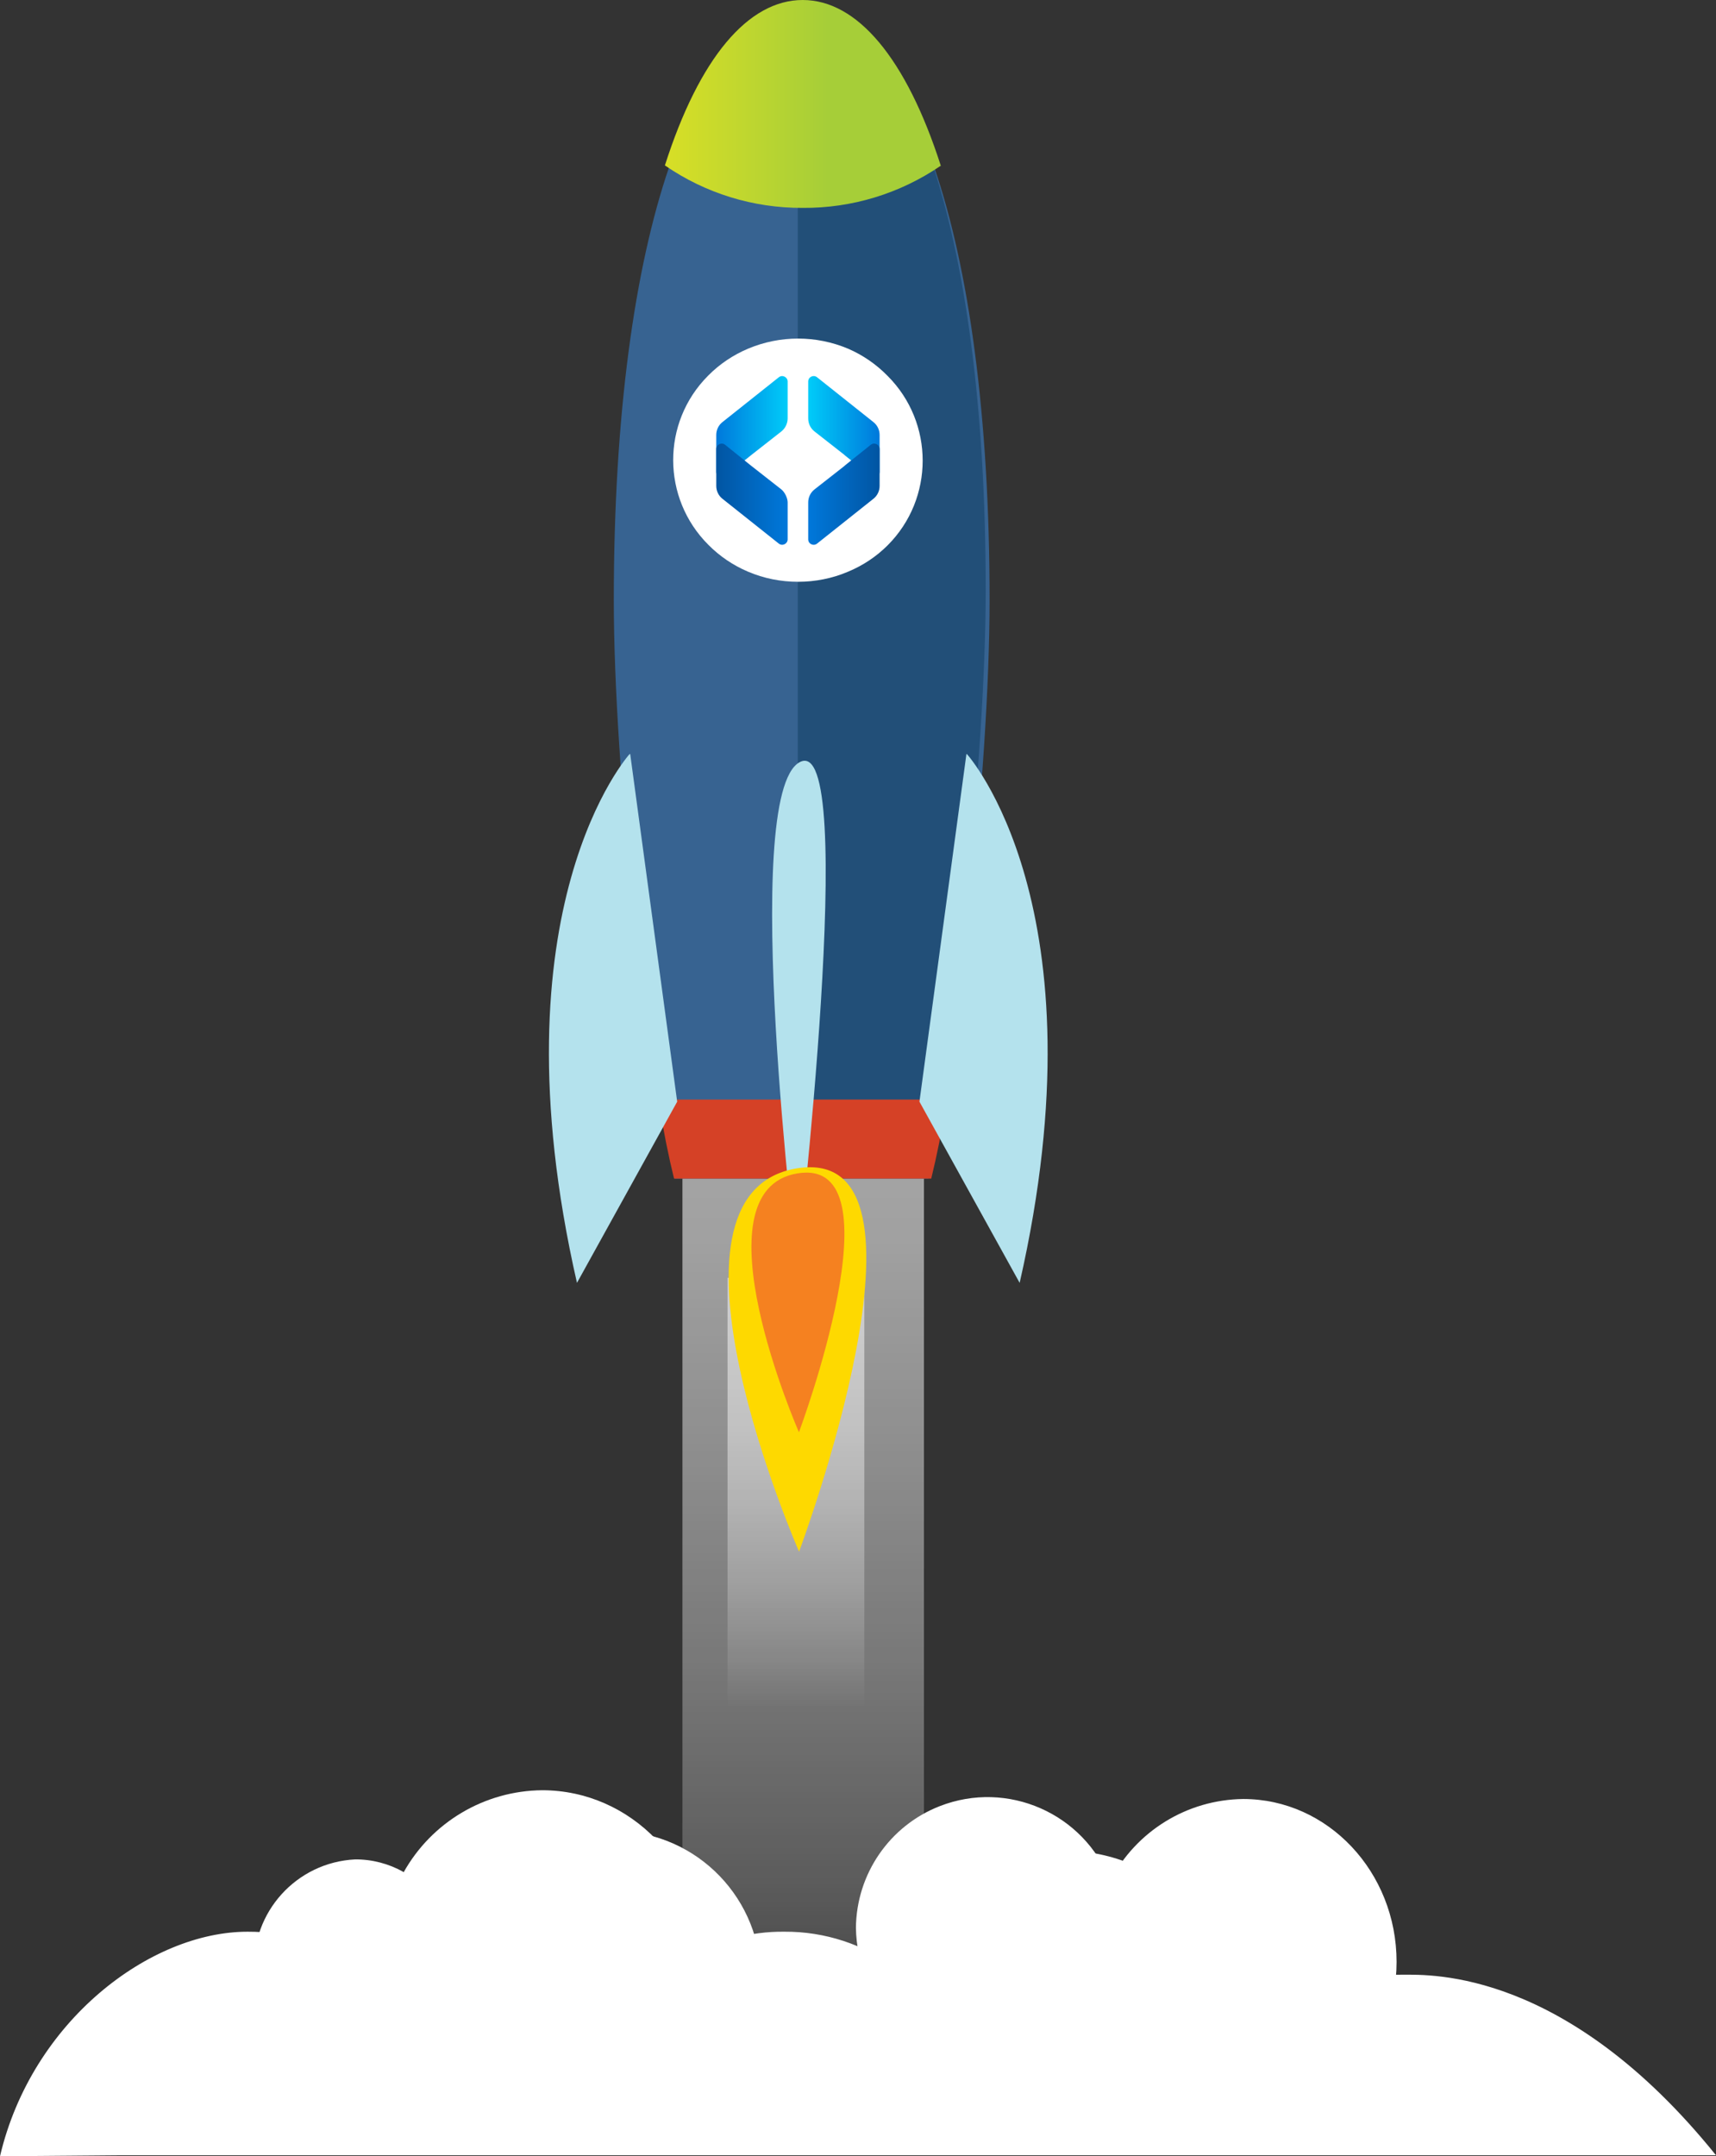 <?xml version="1.0" encoding="UTF-8"?><svg id="uuid-d1d14703-ea12-4e00-ba7b-55c728e9c4fc" xmlns="http://www.w3.org/2000/svg" xmlns:xlink="http://www.w3.org/1999/xlink" viewBox="0 0 136.99 172.08"><rect x="0" y="0" width="136.99" height="172.08" fill="#333333" stroke="none"/><defs><clipPath id="uuid-b8c1bf57-79d9-4ad2-8751-c8671b0ac86a"><rect x="54.48" y="93.84" width="19.28" height="75.15" style="fill:none; stroke-width:0px;"/></clipPath><linearGradient id="uuid-7519b710-c07d-4fae-a40f-796ee84ed885" x1="-194.4" y1="-15.79" x2="-193.22" y2="-15.79" gradientTransform="translate(1443.41 -16812.18) rotate(-90) scale(87.35)" gradientUnits="userSpaceOnUse"><stop offset="0" stop-color="#fff" stop-opacity="0"/><stop offset=".02" stop-color="#fff" stop-opacity=".02"/><stop offset=".18" stop-color="#fff" stop-opacity=".2"/><stop offset=".35" stop-color="#fff" stop-opacity=".34"/><stop offset=".52" stop-color="#fff" stop-opacity=".45"/><stop offset=".68" stop-color="#fff" stop-opacity=".54"/><stop offset=".84" stop-color="#fff" stop-opacity=".58"/><stop offset="1" stop-color="#fff" stop-opacity=".6"/></linearGradient><clipPath id="uuid-28eee3b2-ff25-4647-84af-4c3d682520b5"><rect x="58.08" y="101.98" width="10.92" height="34.21" style="fill:none; stroke-width:0px;"/></clipPath><linearGradient id="uuid-fb7a3d93-3063-42d8-9ebd-26b3d1813293" x1="-194.13" y1="-14.58" x2="-193.53" y2="-14.58" gradientTransform="translate(894.63 -10927.11) rotate(-90) scale(56.99)" gradientUnits="userSpaceOnUse"><stop offset="0" stop-color="#fff" stop-opacity="0"/><stop offset=".11" stop-color="#fff" stop-opacity=".1"/><stop offset=".29" stop-color="#fff" stop-opacity=".24"/><stop offset=".47" stop-color="#fff" stop-opacity=".35"/><stop offset=".65" stop-color="#fff" stop-opacity=".44"/><stop offset=".83" stop-color="#fff" stop-opacity=".48"/><stop offset="1" stop-color="#fff" stop-opacity=".5"/></linearGradient><linearGradient id="uuid-2e80f1a5-f43f-4d85-9e42-c3aff6d9d6a9" x1="53.08" y1="165.7" x2="75.11" y2="165.7" gradientTransform="translate(0 174) scale(1 -1)" gradientUnits="userSpaceOnUse"><stop offset="0" stop-color="#d8df26"/><stop offset=".59" stop-color="#a6ce38"/></linearGradient><clipPath id="uuid-066161bd-0275-4c58-ad1f-aeaeb7db5964"><path d="m37.22,157.66c-.12,6.49,5.04,11.86,11.54,11.98,6.49.12,11.86-5.04,11.98-11.54s-5.04-11.86-11.54-11.98c-.07,0-.13,0-.2,0-6.43-.06-11.69,5.11-11.76,11.54" style="fill:none; stroke-width:0px;"/></clipPath><linearGradient id="uuid-755ef592-028f-467a-8523-f3b280abb58f" x1="-193.77" y1="-9.53" x2="-192.77" y2="-9.53" gradientTransform="translate(268.92 -4302.58) rotate(-90) scale(23.08)" gradientUnits="userSpaceOnUse"><stop offset="0" stop-color="#fff"/><stop offset="1" stop-color="#fff"/></linearGradient><clipPath id="uuid-61d9b504-9af7-4d40-8994-353a73c774f1"><path d="m32.21,149.39c-1.18-.66-2.51-1.01-3.86-1-4.67.23-8.28,4.2-8.05,8.87.21,4.35,3.69,7.84,8.05,8.05,1.55,0,3.08-.45,4.37-1.31,2.33,3.57,6.3,5.72,10.56,5.75,7.11,0,12.88-6,12.88-13.44s-5.77-13.44-12.88-13.44c-4.6.04-8.83,2.55-11.07,6.57" style="fill:none; stroke-width:0px;"/></clipPath><linearGradient id="uuid-4a09cf01-ab68-4e86-8646-5812cd0ea64e" x1="-193.89" y1="-10.78" x2="-192.89" y2="-10.78" gradientTransform="translate(327.8 -5040.14) rotate(-90) scale(26.87)" gradientUnits="userSpaceOnUse"><stop offset="0" stop-color="#fff"/><stop offset="1" stop-color="#fff"/></linearGradient><clipPath id="uuid-06875dfd-cba9-47b1-8b7e-c8d6e86696a9"><path d="m68.33,153.84c.07,5.81,4.84,10.46,10.65,10.39,3.35-.04,6.47-1.67,8.42-4.39,1.23,5.59,6.13,9.61,11.85,9.73,6.76,0,12.24-5.83,12.24-13s-5.48-13-12.24-13c-4.48.05-8.56,2.56-10.62,6.54-2.11-5.41-8.21-8.08-13.61-5.97-4,1.56-6.65,5.41-6.69,9.71" style="fill:none; stroke-width:0px;"/></clipPath><linearGradient id="uuid-b50c3543-e3e1-479f-a21d-28d0bd042013" x1="-193.86" y1="-10.61" x2="-192.86" y2="-10.61" gradientTransform="translate(367.64 -4904.22) rotate(-90) scale(26.17)" gradientUnits="userSpaceOnUse"><stop offset="0" stop-color="#fff"/><stop offset="1" stop-color="#fff"/></linearGradient><clipPath id="uuid-35e6b13c-f4e8-4053-90ce-10e83bd88b9e"><path d="m71.56,157.09c-2.58-1.92-5.71-2.95-8.93-2.93-5.6-.07-10.74,3.09-13.19,8.12-4.72-1.92-10.02-1.83-14.68.23-3.2-5.21-8.89-8.37-15-8.35-7.76,0-17.22,7.11-19.76,17.92l9.88-.08h127.11c-11.94-14.8-22.68-14.41-25-14.41-4.94-.03-9.66,2.04-13,5.68.06-.55.1-1.11.1-1.67-.15-7.84-6.63-14.06-14.47-13.91-5.92.12-11.14,3.89-13.1,9.47" style="fill:none; stroke-width:0px;"/></clipPath><linearGradient id="uuid-2acdf642-b300-4518-a5c1-16c03b87a8df" x1="-193.82" y1="-10.09" x2="-192.82" y2="-10.09" gradientTransform="translate(315.01 -4563.11) rotate(-90) scale(24.43)" gradientUnits="userSpaceOnUse"><stop offset="0" stop-color="#fff"/><stop offset="1" stop-color="#fff"/></linearGradient><linearGradient id="uuid-355bdf17-fdd3-4044-abcd-0f499f9552e9" x1="57.17" y1="-1427.1" x2="62.88" y2="-1427.1" gradientTransform="translate(0 -1393.06) scale(1 -1)" gradientUnits="userSpaceOnUse"><stop offset="0" stop-color="#0078db"/><stop offset="1" stop-color="#00ccf9"/></linearGradient><linearGradient id="uuid-f5e563be-edcc-48e3-bfdc-529d7c76bcf2" x1="64.52" y1="-1427.1" x2="70.23" y2="-1427.1" gradientTransform="translate(0 -1393.06) scale(1 -1)" gradientUnits="userSpaceOnUse"><stop offset="0" stop-color="#00ccf9"/><stop offset="1" stop-color="#0078db"/></linearGradient><linearGradient id="uuid-19707b77-e020-4634-a9b8-01e6092d8efe" x1="57.17" y1="39.45" x2="62.88" y2="39.45" gradientUnits="userSpaceOnUse"><stop offset="0" stop-color="#0155a2"/><stop offset="1" stop-color="#0078db"/></linearGradient><linearGradient id="uuid-16135ea2-e39a-44f6-984a-71dc26644bfc" x1="64.52" y1="39.45" x2="70.23" y2="39.45" gradientUnits="userSpaceOnUse"><stop offset="0" stop-color="#0078db"/><stop offset="1" stop-color="#0155a2"/></linearGradient></defs><g style="clip-path:url(#uuid-b8c1bf57-79d9-4ad2-8751-c8671b0ac86a);"><rect x="54.48" y="66.59" width="19.28" height="102.4" style="fill:url(#uuid-7519b710-c07d-4fae-a40f-796ee84ed885); stroke-width:0px;"/></g><g style="clip-path:url(#uuid-28eee3b2-ff25-4647-84af-4c3d682520b5);"><rect x="58.08" y="101.98" width="10.92" height="34.21" style="fill:url(#uuid-fb7a3d93-3063-42d8-9ebd-26b3d1813293); stroke-width:0px;"/></g><path d="m74.11,94.06c2.32-9.47,4.89-32.59,4.89-46.17,0-29.68-6.73-46.72-15-46.72s-15,17-15,46.72c0,13.58,2.56,36.7,4.88,46.17h20.23Z" style="fill:#376391; stroke-width:0px;"/><path d="m63.69.39v92.86h10.11c2.32-9.47,4.89-32.58,4.89-46.16C78.69,17.43,71.94.41,63.69.39" style="fill:#224f78; stroke-width:0px;"/><path d="m75.11,13.24c-2.77-8.62-6.69-13.24-11.03-13.24s-8.25,4.6-11,13.2c3.23,2.23,7.07,3.41,11,3.39,3.92.03,7.76-1.14,11-3.35" style="fill:url(#uuid-2e80f1a5-f43f-4d85-9e42-c3aff6d9d6a9); stroke-width:0px;"/><path d="m74.34,94.06c.42-1.7.85-3.8,1.27-6.31h-23.06c.41,2.51.84,4.61,1.26,6.31h20.53Z" style="fill:#d54126; stroke-width:0px;"/><path d="m63.63,101.07s-4.61-37.59.2-40.24c4.81-2.65-.2,40.24-.2,40.24" style="fill:#b4e2ed; stroke-width:0px;"/><path d="m63.71,46.43c-1.37,0-2.74-.27-4-.81-1.18-.5-2.26-1.23-3.16-2.14-3.73-3.72-3.75-9.76-.03-13.49,0,0,.02-.02.03-.03.9-.91,1.98-1.63,3.16-2.13,2.56-1.08,5.44-1.08,8,0,1.18.51,2.25,1.25,3.15,2.17,3.73,3.73,3.73,9.79,0,13.52,0,0,0,0,0,0-.9.9-1.97,1.61-3.15,2.1-1.26.54-2.63.81-4,.81" style="fill:#fff; stroke-width:0px;"/><path d="m50.31,60.18l3.75,27.74-8,14.46c-6.85-30,4.2-42.2,4.2-42.2" style="fill:#b4e2ed; stroke-width:0px;"/><path d="m77.15,60.18l-3.75,27.74,8,14.46c6.84-30-4.21-42.2-4.21-42.2" style="fill:#b4e2ed; stroke-width:0px;"/><path d="m63.79,123.83s-12.53-28.58-.17-30.59.17,30.59.17,30.59" style="fill:#fed900; stroke-width:0px;"/><path d="m63.78,114.3s-8.46-19.3-.11-20.66.11,20.66.11,20.66" style="fill:#f58120; stroke-width:0px;"/><g style="clip-path:url(#uuid-066161bd-0275-4c58-ad1f-aeaeb7db5964);"><rect x="37.22" y="146.12" width="23.52" height="23.07" style="fill:url(#uuid-755ef592-028f-467a-8523-f3b280abb58f); stroke-width:0px;"/></g><g style="clip-path:url(#uuid-61d9b504-9af7-4d40-8994-353a73c774f1);"><rect x="20.24" y="142.82" width="35.92" height="26.87" style="fill:url(#uuid-4a09cf01-ab68-4e86-8646-5812cd0ea64e); stroke-width:0px;"/></g><g style="clip-path:url(#uuid-06875dfd-cba9-47b1-8b7e-c8d6e86696a9);"><rect x="68.33" y="143.42" width="43.16" height="26.17" style="fill:url(#uuid-b50c3543-e3e1-479f-a21d-28d0bd042013); stroke-width:0px;"/></g><g style="clip-path:url(#uuid-35e6b13c-f4e8-4053-90ce-10e83bd88b9e);"><rect y="147.64" width="136.99" height="24.43" style="fill:url(#uuid-2acdf642-b300-4518-a5c1-16c03b87a8df); stroke-width:0px;"/></g><path d="m59.98,36.31l-2.09,1.68c-.29.23-.71.03-.71-.34v-2.94c0-.4.18-.78.5-1.03l4.49-3.57c.29-.23.71-.02.71.34v2.94c0,.4-.19.79-.5,1.04l-2.4,1.88Z" style="fill:url(#uuid-355bdf17-fdd3-4044-abcd-0f499f9552e9); stroke-width:0px;"/><path d="m67.42,36.31l-2.4-1.88c-.32-.25-.5-.63-.5-1.04v-2.94c0-.37.42-.57.71-.34l4.49,3.57c.32.25.5.63.5,1.03v2.94c0,.37-.43.57-.71.34l-2.09-1.67Z" style="fill:url(#uuid-f5e563be-edcc-48e3-bfdc-529d7c76bcf2); stroke-width:0px;"/><path d="m59.98,37.18l-2.09-1.68c-.29-.23-.71-.03-.71.34v2.94c0,.4.18.78.5,1.03l4.49,3.57c.29.23.71.02.71-.34v-2.94c0-.35-.23-.82-.5-1.04l-2.4-1.88Z" style="fill:url(#uuid-19707b77-e020-4634-a9b8-01e6092d8efe); stroke-width:0px;"/><path d="m67.42,37.18l-2.4,1.88c-.32.25-.5.63-.5,1.04v2.94c0,.37.42.57.71.34l4.49-3.57c.32-.25.5-.63.5-1.03v-2.94c0-.37-.43-.57-.71-.34l-2.09,1.67Z" style="fill:url(#uuid-16135ea2-e39a-44f6-984a-71dc26644bfc); stroke-width:0px;"/></svg>